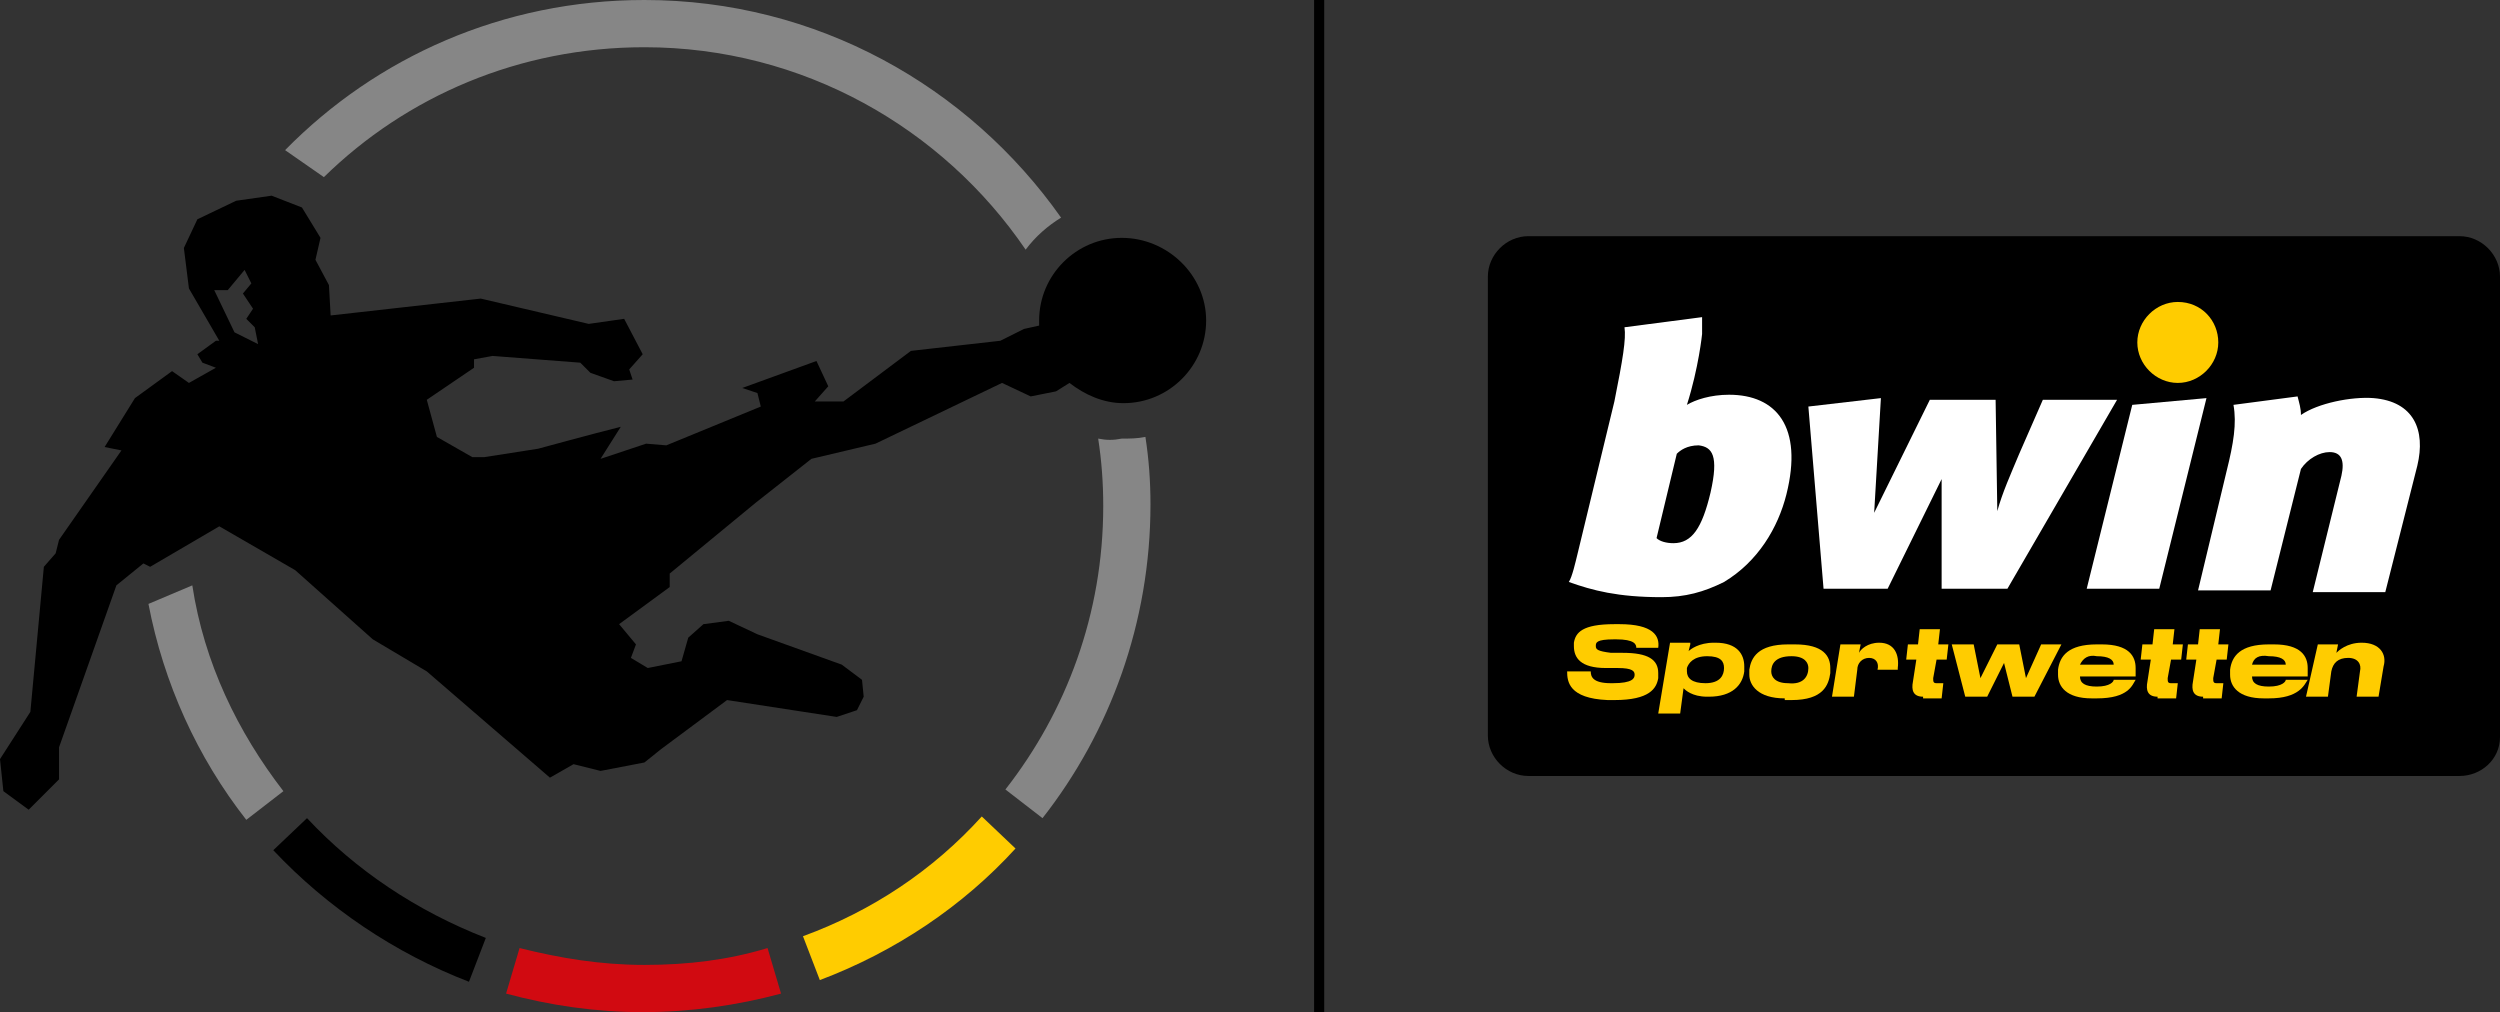 <?xml version="1.0" encoding="UTF-8"?>
<!-- Generator: Adobe Illustrator 25.4.1, SVG Export Plug-In . SVG Version: 6.00 Build 0)  -->
<svg xmlns="http://www.w3.org/2000/svg" xmlns:xlink="http://www.w3.org/1999/xlink" version="1.1" id="Ebene_1" x="0px" y="0px" viewBox="0 0 148.2 60" style="enable-background:new 0 0 148.2 60;" xml:space="preserve">
<rect x="0" y="0" width="148.2" height="60" fill="#333333" stroke="none"/>
<style type="text/css">
	.st0{fill:#FFCC00;}
	.st1{fill:#D10A11;}
	.st2{fill:#868686;}
	.st3{fill:#FFFFFF;}
</style>
<g>
	<g>
		<rect x="77.9" y="0" width="0.6" height="60"></rect>
	</g>
	<path class="st0" d="M47.6,55.5l1,2.6c4.5-1.7,8.5-4.4,11.6-7.8l-2-1.9C55.3,51.6,51.7,54,47.6,55.5L47.6,55.5z"></path>
	<path class="st1" d="M38.2,57.2c-2.6,0-5-0.4-7.4-1l-0.8,2.7c2.6,0.7,5.3,1.1,8.1,1.1c2.8,0,5.6-0.4,8.2-1.1l-0.8-2.7   C43.2,56.9,40.8,57.2,38.2,57.2L38.2,57.2z"></path>
	<path d="M18.2,48.5l-2,1.9c3.2,3.4,7.2,6.1,11.6,7.8l1-2.6C24.7,54,21.1,51.6,18.2,48.5L18.2,48.5z"></path>
	<path class="st2" d="M14.6,48.6l2.2-1.7c-2.7-3.5-4.7-7.6-5.4-12.2l-2.6,1.1C9.7,40.5,11.7,44.9,14.6,48.6L14.6,48.6z"></path>
	<path class="st2" d="M38.2,2.8c9.4,0,17.7,4.8,22.6,12c0.6-0.8,1.3-1.4,2.1-1.9C57.4,5.1,48.4,0,38.2,0c-8.4,0-15.9,3.4-21.3,8.9   l2.3,1.6C24.1,5.7,30.8,2.8,38.2,2.8L38.2,2.8z"></path>
	<path class="st2" d="M65.1,26c0.2,1.3,0.3,2.6,0.3,4c0,6.4-2.2,12.2-5.8,16.8l2.2,1.7c4-5.1,6.4-11.6,6.4-18.6c0-1.4-0.1-2.7-0.3-4   c-0.5,0.1-0.9,0.1-1.4,0.1C66,26.1,65.6,26.1,65.1,26L65.1,26z"></path>
	<path d="M13.9,19.7l-1.2-2.5l0.8,0l1-1.2l0.4,0.8l-0.5,0.6l0.6,0.9l-0.4,0.6l0.5,0.5l0.2,1L13.9,19.7L13.9,19.7z M66.5,14.1   c-2.7,0-4.9,2.2-4.9,4.9c0,0.1,0,0.2,0,0.3l-0.9,0.2l-1.4,0.7L54,20.8l-4,3l-1.7,0l0.8-0.9l-0.7-1.5L44,23l0.9,0.3l0.2,0.8   l-5.6,2.3l-1.2-0.1l-2.7,0.9l1.2-1.9c-1.6,0.4-4.9,1.3-4.9,1.3l-3.2,0.5l-0.7,0l-2.1-1.2l-0.6-2.2l2.8-1.9l0-0.5l1.1-0.2l5.2,0.4   l0.6,0.6l1.4,0.5l1.1-0.1l-0.2-0.6l0.8-0.9l-1.1-2.1l-2.1,0.3l-6.4-1.5l-8.9,1l-0.1-1.8l-0.8-1.5l0.3-1.3l-1.1-1.8l-1.8-0.7   l-2.1,0.3L11.7,13l-0.8,1.7l0.3,2.4l1.8,3.1l-0.2,0l-1.1,0.8l0.3,0.5l0.8,0.3l-1.6,0.9l-1-0.7l-2.2,1.6l-1.8,2.9l1,0.2L3.5,32   l-0.2,0.8l-0.7,0.8l-0.8,8.6L0,45l0.2,1.9L1.7,48l1.8-1.8l0-1.9l3.4-9.6l1.6-1.3l0.4,0.2l4.1-2.4l4.5,2.6l4.6,4.1l3.2,1.9l7.3,6.3   l1.4-0.8l1.6,0.4l2.6-0.5l1-0.8l3.9-2.9l6.5,1l1.2-0.4l0.4-0.8l-0.1-1l-1.2-0.9l-5-1.8l-1.7-0.8L41.7,37l-0.9,0.8l-0.4,1.4l-2,0.4   l-1-0.6l0.3-0.8l-1-1.2l3-2.2l0-0.8l5.1-4.2l3.3-2.6l3.8-0.9l7.5-3.6l1.7,0.8l1.5-0.3l0.8-0.5c0.9,0.7,2,1.2,3.2,1.2   c2.7,0,4.9-2.2,4.9-4.9C71.5,16.3,69.2,14.1,66.5,14.1L66.5,14.1z"></path>
	<g>
		<path d="M145.8,46H90.6c-1.3,0-2.4-1.1-2.4-2.4V16.4c0-1.3,1.1-2.4,2.4-2.4h55.2c1.3,0,2.4,1.1,2.4,2.4v27.3    C148.2,45,147.1,46,145.8,46"></path>
		<polygon class="st3" points="126.4,24 123.7,34.9 128,34.9 130.8,23.6   "></polygon>
		<path class="st3" d="M140.7,23.6c-1.3-0.1-3.3,0.3-4.3,1c0-0.4-0.1-0.7-0.2-1.1l-3.8,0.5c0.2,1.1,0,2.3-0.4,3.9l-1.7,7.1h4.3    l1.8-7.2c0.4-0.6,1.1-1,1.7-1c0.7,0,0.9,0.5,0.7,1.4l-1.7,6.9h4.3l1.9-7.5C143.8,25.5,143.1,23.8,140.7,23.6"></path>
		<path class="st3" d="M121.1,23.7l-1.4,3.2c-0.5,1.2-1,2.3-1.3,3.4l-0.1-6.6h-3.9l-3.3,6.7l0.4-6.8l-4.3,0.5l0.9,10.8h3.8    c0,0,2.9-5.9,3.2-6.5l0,6.5h3.9l6.5-11.2H121.1z"></path>
		<path class="st3" d="M101.4,29.2c-0.5,2.1-1.1,3-2.2,3c-0.4,0-0.8-0.1-1-0.3l1.2-5c0.2-0.2,0.6-0.5,1.3-0.5    C101.5,26.5,101.9,27,101.4,29.2 M102.5,23.4c-1.1,0-2,0.3-2.5,0.6c0.7-2.2,0.9-4.2,0.9-4.2l0,0c0-0.3,0-0.7,0-1l-4.6,0.6    c0.1,0.7-0.1,1.9-0.6,4.4l-2.2,9.1c-0.1,0.4-0.3,1.3-0.5,1.6c1.4,0.5,2.9,0.9,5.5,0.9c1.4,0,2.5-0.3,3.7-0.9    c2-1.2,3.2-3.2,3.7-5.2C106.9,25.3,105.3,23.4,102.5,23.4"></path>
		<path class="st0" d="M131.5,20.3c0,1.3-1.1,2.4-2.4,2.4c-1.3,0-2.4-1.1-2.4-2.4c0-1.3,1.1-2.4,2.4-2.4    C130.5,17.9,131.5,19,131.5,20.3"></path>
		<path class="st0" d="M92.9,39.8h1.4c0,0.3,0.1,0.7,1.2,0.7h0.1c1.2,0,1.3-0.3,1.3-0.5c0-0.2-0.1-0.4-1-0.4l-0.7,0    c-1.5,0-1.9-0.6-1.9-1.3c0-0.1,0-0.1,0-0.2c0.1-0.6,0.5-1.1,2.4-1.1H96c2,0,2.4,0.7,2.3,1.4H97c0-0.2-0.1-0.5-1.2-0.5h-0.1    c-1.1,0-1.1,0.2-1.1,0.4c0,0.2,0.1,0.3,0.9,0.4l0.7,0c1.5,0,2.1,0.4,2.1,1.2c0,0.1,0,0.2,0,0.3c-0.1,0.6-0.5,1.3-2.6,1.3h-0.4    C93,41.4,92.9,40.4,92.9,39.8"></path>
		<path class="st0" d="M100,39.6c0,0.1,0,0.1,0,0.2c0,0.4,0.3,0.7,1.1,0.7h0c0.9,0,1.1-0.5,1.1-0.9c0-0.4-0.2-0.7-1-0.7h0    C100.4,38.9,100.1,39.3,100,39.6 M100.2,38.2l-0.1,0.4c0.1-0.1,0.6-0.5,1.5-0.5h0.1c1.3,0,1.7,0.7,1.7,1.4c0,0.1,0,0.2,0,0.3    c-0.1,0.8-0.7,1.5-2.1,1.5h-0.1c-0.9,0-1.3-0.4-1.4-0.5l-0.2,1.5h-1.3l0.7-4.2H100.2z"></path>
		<path class="st0" d="M107.2,39.6c0-0.3-0.2-0.7-1-0.7h0c-1,0-1.2,0.5-1.2,0.9c0,0.3,0.2,0.7,1,0.7    C106.9,40.6,107.2,40.1,107.2,39.6 M105.8,41.4c-1.6,0-2.1-0.8-2.1-1.4c0-0.1,0-0.2,0-0.3c0.1-0.7,0.5-1.5,2.3-1.5h0.4    c1.7,0,2.1,0.7,2.1,1.4c0,0.1,0,0.2,0,0.3c-0.1,0.7-0.4,1.6-2.3,1.6H105.8z"></path>
		<path class="st0" d="M109.9,41.3h-1.3l0.5-3.1h1.2l-0.1,0.5c0.1-0.2,0.5-0.6,1.2-0.6h0c0.9,0,1.2,0.7,1.1,1.5l0,0.1h-1.2    c0.1-0.4-0.1-0.7-0.5-0.7h0c-0.4,0-0.7,0.3-0.7,0.7L109.9,41.3z"></path>
		<path class="st0" d="M114,41.3c-0.6,0-0.7-0.4-0.6-0.9l0.2-1.3H113l0.1-0.9h0.6l0.1-0.9h1.2l-0.1,0.9h0.6l-0.1,0.9h-0.6l-0.2,1.1    c0,0.2,0,0.3,0.2,0.3h0.4l-0.1,0.9H114z"></path>
		<polygon class="st0" points="116.5,41.3 115.7,38.2 117,38.2 117.4,40.2 118.4,38.2 119.7,38.2 120.1,40.2 121,38.2 122.2,38.2     120.6,41.3 119.3,41.3 118.8,39.3 117.8,41.3   "></polygon>
		<path class="st0" d="M123.3,39.4h2c0-0.3-0.3-0.5-1-0.5h0C123.8,38.8,123.5,39,123.3,39.4 M124.3,41.4H124c-1.5,0-2-0.7-2-1.4    c0-0.1,0-0.2,0-0.3c0.1-0.8,0.6-1.5,2.3-1.5h0.3c1.6,0,2,0.7,2,1.4c0,0.2,0,0.4,0,0.5h-3.3c0,0.4,0.3,0.6,1,0.6h0    c0.8,0,1-0.3,1-0.4h1.3C126.4,40.6,126.2,41.4,124.3,41.4"></path>
		<path class="st0" d="M127.9,41.3c-0.6,0-0.7-0.4-0.6-0.9l0.2-1.3h-0.6l0.1-0.9h0.6l0.1-0.9h1.2l-0.1,0.9h0.6l-0.1,0.9h-0.6    l-0.2,1.1c0,0.2,0,0.3,0.2,0.3h0.4l-0.1,0.9H127.9z"></path>
		<path class="st0" d="M130.6,41.3c-0.6,0-0.7-0.4-0.6-0.9l0.2-1.3h-0.6l0.1-0.9h0.6l0.1-0.9h1.2l-0.1,0.9h0.6l-0.1,0.9h-0.6    l-0.2,1.1c0,0.2,0,0.3,0.2,0.3h0.4l-0.1,0.9H130.6z"></path>
		<path class="st0" d="M133.5,39.4h2c0-0.3-0.3-0.5-1-0.5h0C133.9,38.8,133.6,39,133.5,39.4 M134.5,41.4h-0.3c-1.5,0-2-0.7-2-1.4    c0-0.1,0-0.2,0-0.3c0.1-0.8,0.6-1.5,2.3-1.5h0.3c1.6,0,2,0.7,2,1.4c0,0.2,0,0.4,0,0.5h-3.3c0,0.4,0.3,0.6,1,0.6h0    c0.8,0,1-0.3,1-0.4h1.3C136.6,40.6,136.3,41.4,134.5,41.4"></path>
		<path class="st0" d="M137.4,38.2h1.2l-0.1,0.5c0.1-0.1,0.6-0.6,1.5-0.6h0c1.1,0,1.5,0.7,1.3,1.4l-0.3,1.8h-1.3l0.2-1.5    c0.1-0.4-0.1-0.8-0.7-0.8c-0.6,0-0.9,0.3-1,0.8l-0.2,1.5h-1.3L137.4,38.2z"></path>
	</g>
</g>
</svg>
